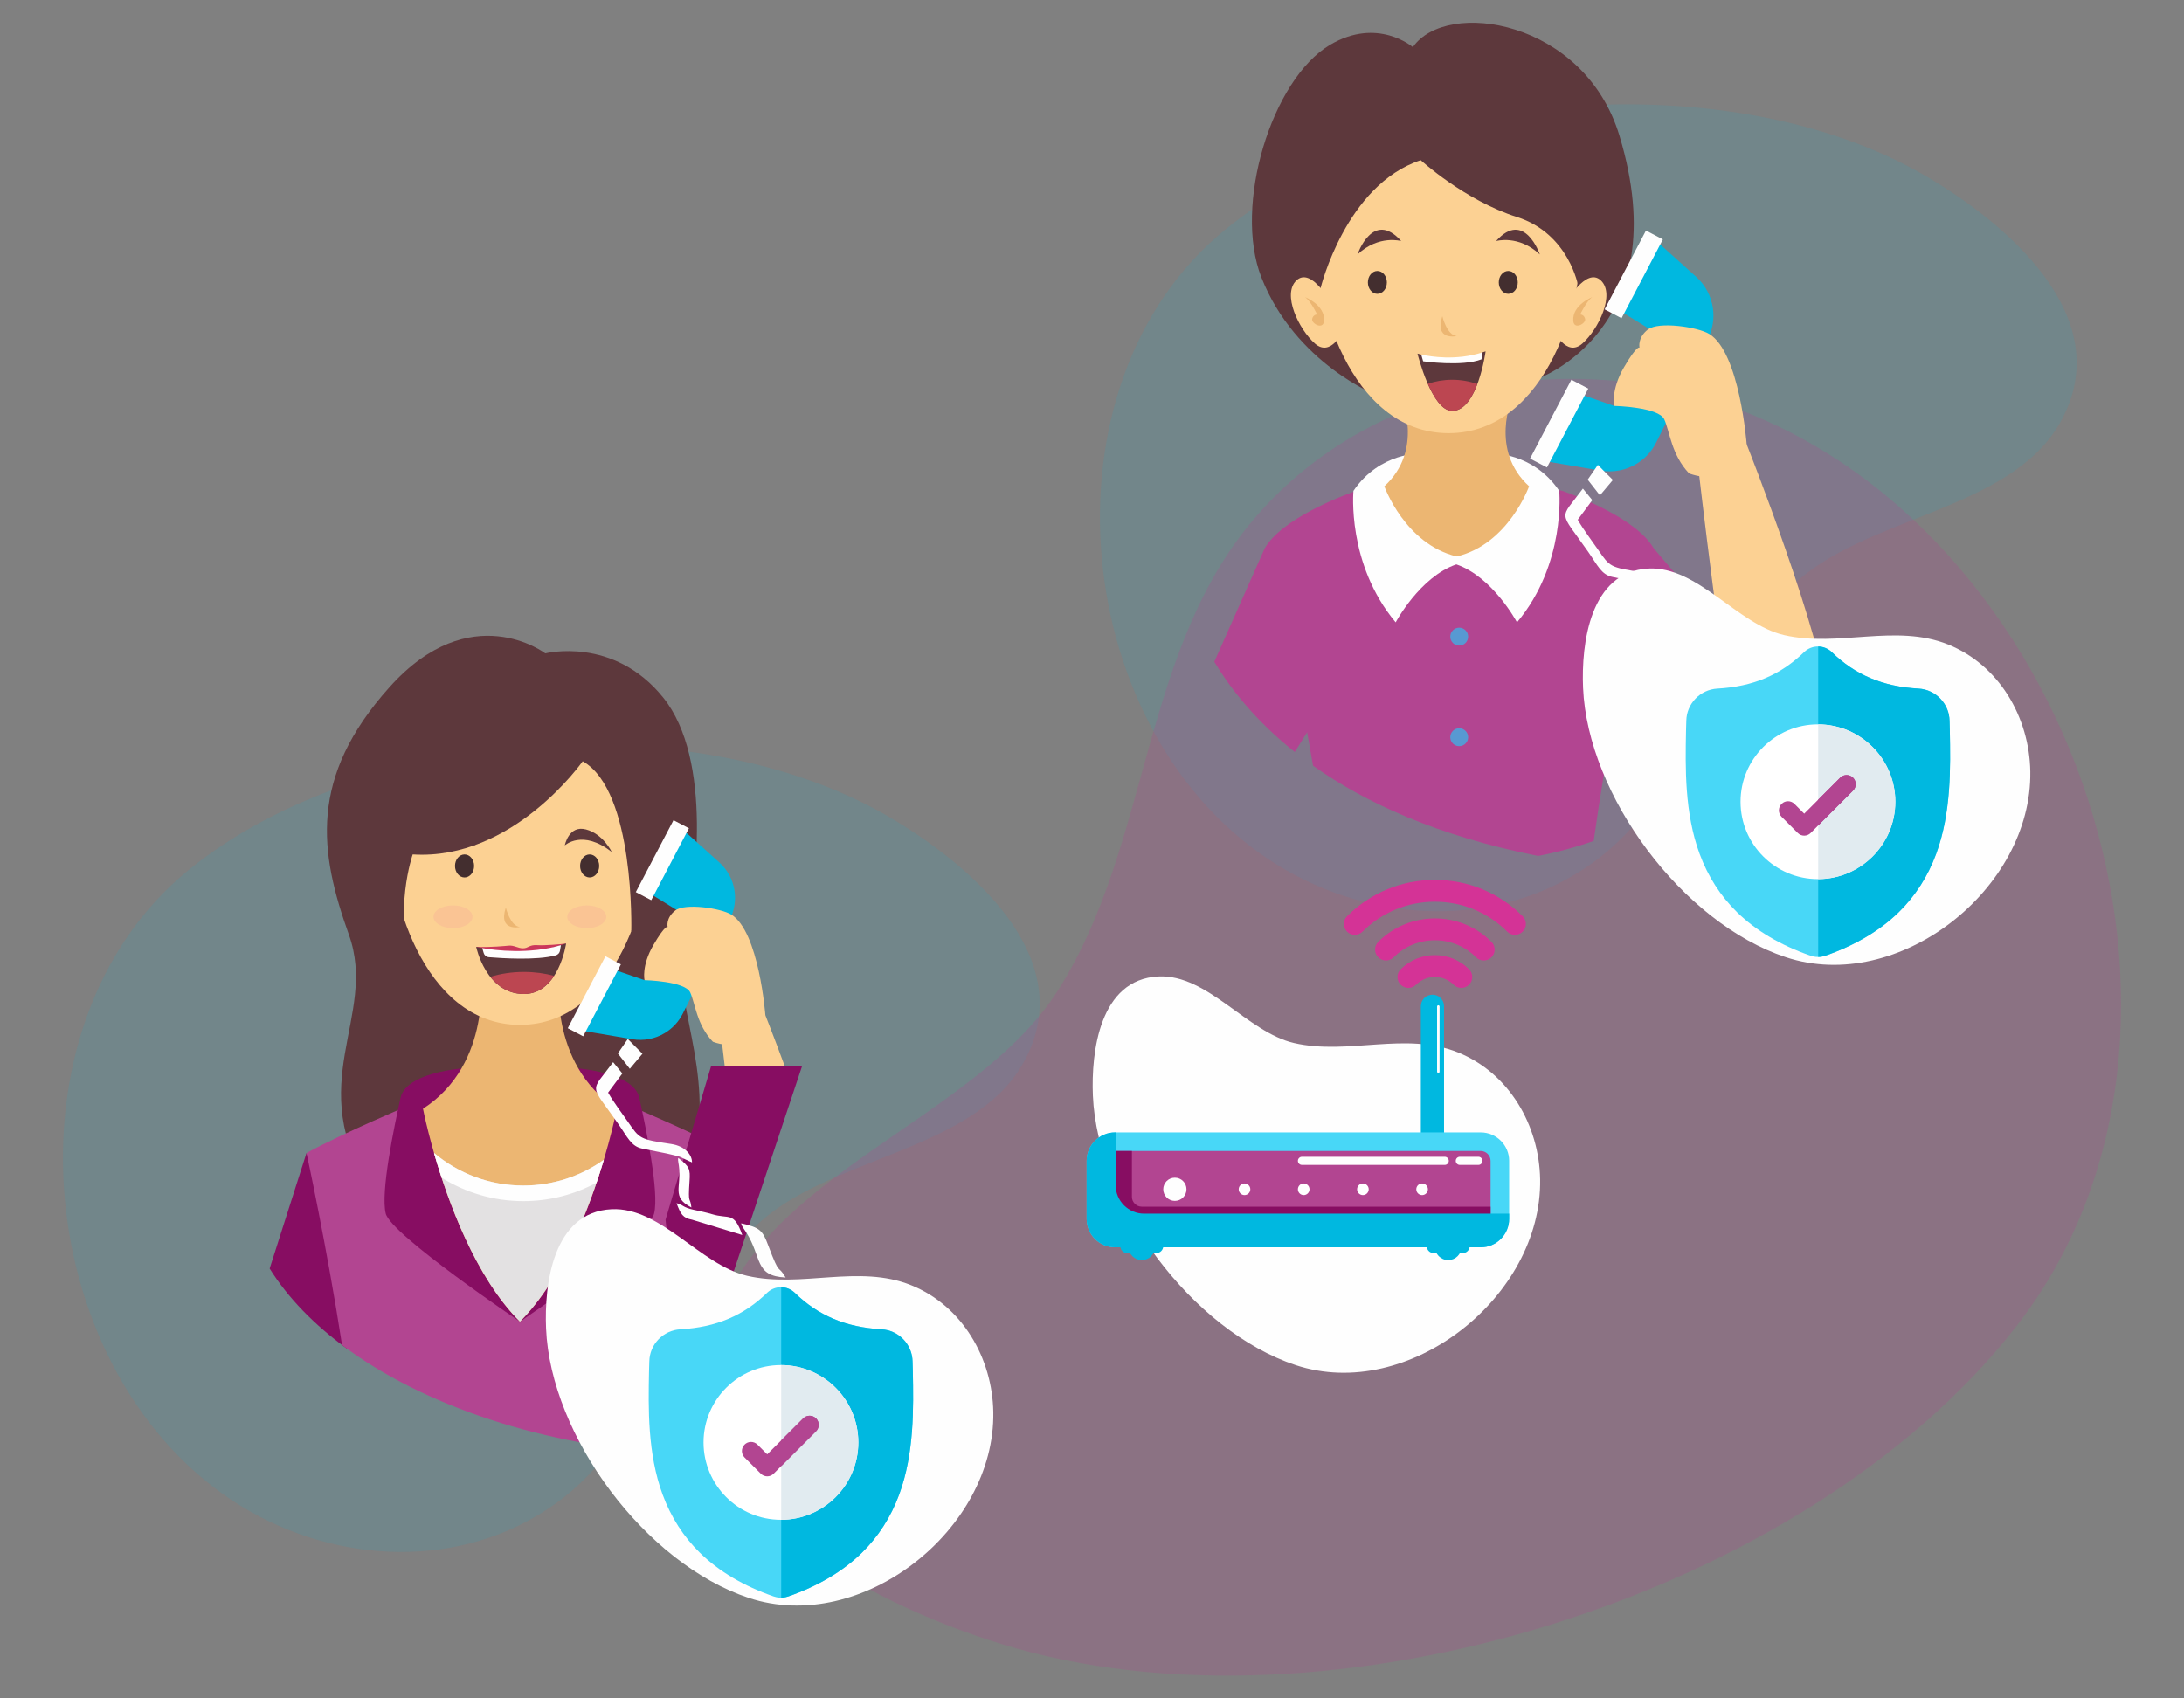 <?xml version="1.0" encoding="UTF-8"?>
<!DOCTYPE svg PUBLIC "-//W3C//DTD SVG 1.1//EN" "http://www.w3.org/Graphics/SVG/1.1/DTD/svg11.dtd">
<!-- Creator: CorelDRAW 2019 (64-Bit) -->
<svg xmlns="http://www.w3.org/2000/svg" xml:space="preserve" width="152.4mm" height="118.533mm" version="1.1" style="shape-rendering:geometricPrecision; text-rendering:geometricPrecision; image-rendering:optimizeQuality; fill-rule:evenodd; clip-rule:evenodd"
viewBox="0 0 15239.98 11853.32"
 xmlns:xlink="http://www.w3.org/1999/xlink">
 <rect x="0" y="0" width="15239.98" height="11853.32" fill="#808080" stroke="none"/>
 <defs>
  <style type="text/css">
   <![CDATA[
    .fil13 {fill:#FEFEFE}
    .fil8 {fill:#FEFEFE;fill-rule:nonzero}
    .fil22 {fill:#FEFEFE;fill-rule:nonzero}
    .fil5 {fill:#FCD193;fill-rule:nonzero}
    .fil11 {fill:#FAC494;fill-rule:nonzero}
    .fil4 {fill:#ECB672;fill-rule:nonzero}
    .fil7 {fill:#E3E1E2;fill-rule:nonzero}
    .fil6 {fill:#CB365B;fill-rule:nonzero}
    .fil10 {fill:#BC4651;fill-rule:nonzero}
    .fil1 {fill:#5D383C;fill-rule:nonzero}
    .fil9 {fill:#432E2F;fill-rule:nonzero}
    .fil24 {fill:#5799D2;fill-rule:nonzero}
    .fil17 {fill:#00B8E0;fill-rule:nonzero}
    .fil16 {fill:#48D7F7;fill-rule:nonzero}
    .fil2 {fill:#870D62;fill-rule:nonzero}
    .fil21 {fill:#870D62;fill-rule:nonzero}
    .fil3 {fill:#B24591;fill-rule:nonzero}
    .fil20 {fill:#B24591;fill-rule:nonzero}
    .fil23 {fill:#D43396;fill-rule:nonzero}
    .fil19 {fill:#E1EBF0;fill-rule:nonzero}
    .fil18 {fill:white;fill-rule:nonzero}
    .fil12 {fill:#00B8E0;fill-rule:nonzero}
    .fil0 {fill:#00B8E0;fill-opacity:0.11}
    .fil14 {fill:#B24591;fill-opacity:0.231}
    .fil15 {fill:#FEFEFE}
   ]]>
  </style>
 </defs>
 <g id="Layer_x0020_1">
  <g id="_2206467574272">
   <path id="Path_52869" class="fil0" d="M12503.17 4091.59c497.64,-489.03 1516.63,-519.61 1870.74,-1139.46 423.51,-741.35 -395.82,-1410.93 -949.11,-1731.09 -1352,-782.21 -3649.17,-617.53 -4873.76,380.34 -1337.04,1089.54 -1086.3,3545.79 367.16,4438.32 665.65,408.73 1540.46,450.29 2193.36,-16.32 666.64,-476.34 817.32,-1367.49 1391.61,-1931.79z" data-name="Path 52869"/>
   <path id="Path_52869_0" class="fil0" d="M5266.99 8563.06c497.63,-489.02 1516.63,-519.61 1870.73,-1139.46 423.51,-741.34 -395.81,-1410.93 -949.1,-1731.09 -1352,-782.21 -3649.18,-617.53 -4873.77,380.35 -1337.03,1089.53 -1086.3,3545.78 367.16,4438.31 665.66,408.73 1540.46,450.29 2193.36,-16.32 666.65,-476.33 817.32,-1367.49 1391.62,-1931.79z" data-name="Path 52869"/>
   <path class="fil1" d="M3805.3 4560.07c0,0 -520.43,-396.26 -1086.8,235.07 -566.38,631.36 -490.35,1152.14 -283.96,1728.15 206.4,576 -334.68,1037.56 162.6,1791.83 291.95,442.87 1597.29,320.33 1597.29,320.33l421.47 -370.9c0,0 134.4,172.97 223.28,-181.01 154.35,-614.85 -162.02,-1121.9 -70.08,-1503.9 91.91,-382 205.39,-1280.81 -141.28,-1711.19 -346.7,-430.42 -822.52,-308.38 -822.52,-308.38z"/>
   <path class="fil2" d="M2138.81 8046.8l-257.18 806.47c128.96,207.06 313.72,395.08 540.01,559.78l160.08 -404.59 -442.91 -961.66z"/>
   <path class="fil3" d="M4376.8 7709.56l-755.83 197.17 -755.76 -197.17c0,0 -475.69,200.55 -726.4,337.24 0,0 141.61,651.78 248.05,1340.58 571.4,430.09 1422.86,706.94 2311.38,757.01 21.4,-8.8 42.67,-17.88 63.78,-27.21 79.15,-864.66 341.06,-2070.38 341.06,-2070.38 -250.69,-136.69 -726.28,-337.24 -726.28,-337.24z"/>
   <path class="fil2" d="M3307.23 7449.84c0,0 -469.26,14.38 -512.62,212.64 -43.69,199.93 -140.87,659.71 -102.83,807.81 38.05,148.08 936.16,753.61 936.16,753.61l0 -1734.6 -320.71 -39.46z"/>
   <path class="fil2" d="M3948.68 7449.84c0,0 469.25,14.38 512.59,212.64 43.72,199.93 140.9,659.71 102.85,807.81 -38.07,148.08 -936.18,753.61 -936.18,753.61l0 -1734.6 320.74 -39.46z"/>
   <path class="fil4" d="M3902.72 6790.13l-274.78 -312.39 -274.76 312.39c0,0 86.05,632.44 -401.57,948 0,0 194.14,1003.59 676.33,1485.77 482.19,-482.18 676.35,-1485.77 676.35,-1485.77 -487.64,-315.56 -401.57,-948 -401.57,-948z"/>
   <path class="fil5" d="M4534.16 5794.69c-44.24,-700.21 -847.82,-733.22 -904.5,-734.7l0 -0.05 -1.72 0.03 -1.69 -0.03 0 0.05c-56.71,1.48 -860.27,34.49 -904.53,734.7 -26.09,412.99 221.95,1355.09 904.53,1358.29l0 0.13 1.69 -0.08 1.72 0.08 0 -0.13c682.58,-3.2 930.59,-945.3 904.5,-1358.29z"/>
   <path class="fil6" d="M3375.24 6651.11l-52.43 -42.63c94.94,4.86 215.46,-7.7 226.48,-8.68 38.18,-3.41 65.17,18.61 99.66,18.61 38.89,0 42.82,-25.62 98.69,-22.02 55.83,3.58 169.25,-6.52 202.59,-11.49l-130.63 147.32 -444.36 -81.11z"/>
   <path class="fil1" d="M4066.05 5312.89c0,0 -484.72,694.53 -1186.16,650.27 0,0 -139.1,396.52 0,819.96l-282.75 -860.6 184.92 -694.04 1059.12 -254.32 491.74 98.6 325.66 350.32 67.32 980.05 -320.85 95.73c0,0 26.56,-979.88 -339,-1185.97z"/>
   <path class="fil7" d="M3651.79 8274.27c-237.45,0 -454.82,-85.63 -623.25,-227.49 96.28,335.5 287.53,865.26 599.4,1177.12 297.46,-297.43 485.16,-793.07 585.45,-1129.36 -158.41,113.03 -352.15,179.73 -561.6,179.73z"/>
   <path class="fil8" d="M3028.54 8046.78c15.26,53.1 33.16,111.45 53.25,172.64 165.34,103.42 360.63,163.41 570,163.41 184.86,0 358.78,-46.64 510.76,-128.7 18.83,-55.83 35.92,-109.63 50.84,-159.59 -158.41,113.03 -352.15,179.73 -561.6,179.73 -237.45,0 -454.82,-85.63 -623.25,-227.49z"/>
   <path class="fil9" d="M3308.38 6043.52c0,44.38 -29.86,80.38 -66.7,80.38 -36.82,0 -66.68,-36 -66.68,-80.38 0,-44.37 29.86,-80.36 66.68,-80.36 36.84,0 66.7,35.99 66.7,80.36z"/>
   <path class="fil1" d="M2986.76 5946.48c0,0 58.92,-125.83 179.9,-157.76 120.94,-31.93 147.85,111.4 147.85,111.4 0,0 -123.76,-114.95 -327.75,46.36z"/>
   <path class="fil9" d="M4047.88 6043.52c0,44.38 29.86,80.38 66.67,80.38 36.84,0 66.7,-36 66.7,-80.38 0,-44.37 -29.86,-80.36 -66.7,-80.36 -36.81,0 -66.67,35.99 -66.67,80.36z"/>
   <path class="fil1" d="M4268.96 5946.48c0,0 -58.95,-125.83 -179.9,-157.76 -120.95,-31.93 -147.86,111.4 -147.86,111.4 0,0 123.73,-114.95 327.76,46.36z"/>
   <path class="fil4" d="M3529.61 6333.54c0,0 30.16,129.35 98.24,136.29 0,0 -153.66,34.65 -98.24,-136.29z"/>
   <path class="fil1" d="M3914.21 6596.39l-274.59 80.38 -274.62 -59.99c-26.85,-4.67 -42.19,-8.3 -42.19,-8.3 0,0 68.39,328.88 333.24,328.88 244.17,0 294.18,-352.46 294.18,-352.46 -11.95,4.16 -23.95,7.92 -36.02,11.49z"/>
   <path class="fil10" d="M3656.05 6783.12c-84.63,0 -164.29,12.54 -234.42,34.41 51.35,64.87 126.32,119.83 234.42,119.83 98.9,0 165.93,-57.83 210.71,-126.63 -64.25,-17.55 -135.45,-27.61 -210.71,-27.61z"/>
   <path class="fil11" d="M3161.09 6477.74c-75.19,0 -136.15,-35.56 -136.15,-79.39 0,-43.86 60.96,-79.36 136.15,-79.36 75.21,0 136.18,35.5 136.18,79.36 0,43.83 -60.97,79.39 -136.18,79.39z"/>
   <path class="fil11" d="M4094.6 6477.74c-75.18,0 -136.15,-35.56 -136.15,-79.39 0,-43.86 60.97,-79.36 136.15,-79.36 75.21,0 136.18,35.5 136.18,79.36 0,43.83 -60.97,79.39 -136.18,79.39z"/>
   <path class="fil8" d="M3365 6616.78l10.24 34.33c3.54,11.85 12.11,21.26 23.06,26.03 4.03,1.75 8.4,2.87 12.95,3.28 83.51,7.01 333.22,23.8 466.59,-12.74 7.17,-1.97 13.5,-5.79 18.47,-10.9 5.7,-5.86 9.66,-13.45 11.16,-21.85l6.77 -38.54c-221.24,65.58 -455.69,36.63 -549.24,20.39z"/>
   <path class="fil12" d="M4764.63 7073.83l329.51 -659.85c31.4,-62.79 41.22,-131.78 31.33,-197.65 -11.18,-74.26 -47.42,-144.54 -106.24,-197.45l-279.53 -251.63 -233.11 451.12 257.47 158.63 -266.48 463.71 -261.03 -90.03 -212.35 436.21 387.74 65.92c80.31,13.66 160.34,-2.85 226.75,-42.77 52.81,-31.75 97,-78.29 125.94,-136.21z"/>
   <path class="fil5" d="M5340.76 7085.55c0,0 -43.97,-584.88 -238.42,-702.96 -73.03,-44.36 -322.36,-81.4 -390.58,-28.1 -68.19,53.26 -52.94,115.31 -52.94,115.31 0,0 -14.51,-20.29 -99.46,125.65 -84.91,145.93 -61.78,245.26 -61.78,245.26 0,0 283.4,6.43 318.87,86.08 35.5,79.65 45.44,225.49 157.72,343.62 0,0 295.98,121.2 366.59,-184.86z"/>
   <path class="fil5" d="M5162.09 6919.77l178.7 165.78c0,0 57.21,144.17 133.84,352l-417.92 0c-17.37,-145.05 -28.08,-238.37 -28.08,-238.37l133.46 -279.41z"/>
   <polygon class="fil8" points="4807.3,5780.6 4544.25,6282.52 4436.59,6226.09 4699.64,5724.17 "/>
   <polygon class="fil8" points="4332.52,6730.57 4069.45,7232.49 3961.79,7176.09 4224.86,6674.14 "/>
   <polygon class="fil2" points="4788.35,9869.81 5597.85,7437.56 4962.8,7437.56 4644.15,8512.82 "/>
   <path class="fil13" d="M4828.59 8113.58c-3.6,-1.4 -6.07,-6.44 -10.56,-5.37l-75.21 -35.07c-27.07,-8.59 -62.35,-15.91 -89.98,-22.52l-171.45 -34.39c-77.36,-15.35 -102.55,-79.84 -167.75,-173.17 -201.76,-288.82 -197.26,-210.94 -35.21,-429.98l64.24 78.71 -99.38 133.91c40.72,70.44 91.94,136.65 138.7,204.24 81.78,118.21 79.88,120.97 302.25,154.3 97.84,14.68 146.59,78.52 144.35,129.34z"/>
   <path id="Path_52869_1" class="fil14" d="M7379.37 6916.72c-569.69,892.37 -2066.23,1284 -2379.19,2321.03 -374.31,1240.31 1064.97,1952.02 1992.04,2237.39 2265.31,697.19 5606.52,-327.24 7078.31,-2219.23 1606.9,-2065.78 401.13,-5612.98 -2051.73,-6438.81 -1123.35,-378.18 -2431.19,-142.26 -3238.11,769.72 -823.95,931.06 -743.85,2300.16 -1401.32,3329.9z" data-name="Path 52869"/>
   <polygon class="fil13" points="4394.73,7459.26 4311.26,7352.12 4380.68,7251.28 4483.02,7354.18 "/>
   <path id="Path_52869_2" class="fil15" d="M5213.79 8904.07c-327.13,-75.53 -602.99,-481.19 -946.11,-464.65 -410.37,19.78 -470.3,525.42 -457.19,832.75 32.08,750.95 692.82,1640.69 1414.42,1879.72 787.86,260.95 1719.92,-475.84 1706.38,-1296.49 -6.21,-375.83 -215.51,-741.62 -573.68,-885.97 -365.68,-147.41 -766.32,21.83 -1143.82,-65.36z" data-name="Path 52869"/>
   <path class="fil13" d="M5179.62 8619.26l-350.31 -106.69c-65.25,-12.09 -79.25,-38.85 -108.65,-115.33 52.89,12.06 36.74,28.5 121.43,46.58 39.1,8.35 91.81,19.59 126.17,30.12 121.89,37.34 151.11,-22.21 211.36,145.32z"/>
   <path class="fil13" d="M4824.52 8427.4c-143.22,-73.77 -66.43,-141.16 -87.6,-293.45l-3.43 -20.82c-2.55,-23.71 -2.89,-11.59 -1.2,-31.87 79.92,59.47 84.81,80.31 79.29,160.43 -12.19,176.34 4.18,102.11 12.94,185.71z"/>
   <path class="fil13" d="M5482.17 8915.92c-219.86,-10.52 -162.61,-137.83 -275.25,-315.14l-16.07 -23.95c-16.61,-28.03 -10.16,-12.76 -19.55,-38.94 133.06,28.64 150.96,51.77 189.5,154.5 84.82,226.13 63.09,124.57 121.37,223.53z"/>
   <path class="fil16" d="M6274.42 10430.52c-58.24,157.84 -146.32,295.08 -261.82,407.88 -131.48,128.38 -303.64,230.4 -511.7,303.17 -6.83,2.38 -13.95,4.33 -21.11,5.77 -9.46,1.87 -19.08,2.87 -28.62,3.01l-1.87 0c-10.16,0 -20.38,-1.03 -30.51,-3.01 -7.16,-1.44 -14.19,-3.39 -20.98,-5.72 -208.31,-72.66 -380.69,-174.62 -512.29,-303.01 -115.56,-112.79 -203.62,-249.95 -261.78,-407.8 -105.75,-286.98 -99.73,-603.13 -94.89,-857.18l0.08 -3.9c0.98,-20.98 1.61,-43.02 1.95,-67.35 1.77,-119.48 96.76,-218.32 216.25,-224.98 249.13,-13.9 441.85,-95.15 606.52,-255.66l1.44 -1.32c27.35,-25.08 61.8,-37.38 96.08,-36.86 33.06,0.43 66,12.71 92.36,36.86l1.41 1.32c164.7,160.51 357.42,241.76 606.55,255.66 119.49,6.66 214.48,105.5 216.25,224.98 0.35,24.5 0.98,46.5 1.95,67.35l0.05 1.65c4.83,254.53 10.81,571.31 -95.32,859.14zm0 0z"/>
   <path class="fil17" d="M6274.42 10430.52c-58.24,157.84 -146.32,295.08 -261.82,407.88 -131.48,128.38 -303.64,230.4 -511.7,303.17 -6.83,2.38 -13.95,4.33 -21.11,5.77 -9.46,1.87 -19.08,2.87 -28.62,3.01l0 -2166.79c33.06,0.43 66,12.71 92.36,36.86l1.41 1.32c164.7,160.51 357.42,241.76 606.55,255.66 119.49,6.66 214.48,105.5 216.25,224.98 0.35,24.5 0.98,46.5 1.95,67.35l0.05 1.65c4.83,254.53 10.81,571.31 -95.32,859.14zm0 0z"/>
   <path id="Path_52869_3" class="fil15" d="M9029.6 7279.43c-327.13,-75.53 -602.99,-481.19 -946.11,-464.65 -410.37,19.78 -470.3,525.42 -457.19,832.75 32.08,750.95 692.82,1640.69 1414.42,1879.72 787.86,260.95 1719.92,-475.84 1706.38,-1296.49 -6.21,-375.83 -215.51,-741.62 -573.68,-885.97 -365.68,-147.41 -766.32,21.83 -1143.82,-65.36z" data-name="Path 52869"/>
   <path class="fil18" d="M5989.29 10066.94c0,297.12 -241.25,538.98 -538.12,540.03l-1.9 0c-297.75,0 -540.03,-242.26 -540.03,-540.03 0,-297.74 242.28,-540.01 540.03,-540.01l1.9 0c296.87,1.06 538.12,242.91 538.12,540.01zm0 0z"/>
   <path class="fil19" d="M5989.29 10066.94c0,297.12 -241.25,538.98 -538.12,540.03l0 -1080.04c296.87,1.06 538.12,242.91 538.12,540.01zm0 0z"/>
   <path class="fil20" d="M5694.38 9989.18l-243.21 243.24 -52.55 52.55c-12.42,12.42 -28.7,18.62 -44.97,18.62 -16.28,0 -32.55,-6.2 -44.98,-18.62l-112.99 -113.04c-24.83,-24.83 -24.83,-65.05 0,-89.89 24.8,-24.83 65.07,-24.83 89.9,0l68.07 68.07 250.83 -250.83c24.83,-24.85 65.1,-24.85 89.9,0 24.83,24.83 24.83,65.1 0,89.9zm0 0z"/>
   <path class="fil20" d="M5694.38 9989.18l-243.21 243.24 0 -179.84 153.31 -153.3c24.83,-24.85 65.1,-24.85 89.9,0 24.83,24.83 24.83,65.1 0,89.9zm0 0z"/>
   <g>
    <path class="fil12" d="M7967.41 8794.28c-51.23,0 -93.14,-41.92 -93.14,-93.15 0,-51.23 41.91,-93.14 93.14,-93.14 51.23,0 93.14,41.91 93.14,93.14 0,51.23 -41.91,93.15 -93.14,93.15z"/>
   </g>
   <g>
    <path class="fil12" d="M8068.65 8745.68l-202.48 0c-26.73,0 -48.6,-21.87 -48.6,-48.6 0,-26.73 21.87,-48.59 48.6,-48.59l202.48 0c26.73,0 48.6,21.86 48.6,48.59 0,26.73 -21.87,48.6 -48.6,48.6z"/>
   </g>
   <g>
    <path class="fil12" d="M10105.66 8794.28c-51.23,0 -93.15,-41.92 -93.15,-93.15 0,-51.23 41.92,-93.14 93.15,-93.14 51.22,0 93.14,41.91 93.14,93.14 0,51.23 -41.92,93.15 -93.14,93.15z"/>
   </g>
   <g>
    <path class="fil12" d="M10206.9 8745.68l-202.49 0c-26.73,0 -48.59,-21.87 -48.59,-48.6 0,-26.73 21.86,-48.59 48.59,-48.59l202.49 0c26.73,0 48.59,21.86 48.59,48.59 0,26.73 -21.86,48.6 -48.59,48.6z"/>
   </g>
   <path class="fil12" d="M9996.31 8365.01c-44.14,0 -80.26,-36.12 -80.26,-80.27l0 -1262.37c0,-44.14 36.12,-80.26 80.26,-80.26 44.15,0 80.27,36.12 80.27,80.26l0 1262.37c0,44.15 -36.12,80.27 -80.27,80.27z"/>
   <path class="fil17" d="M10047.39 7890.71c-44.15,0 -80.27,-36.12 -80.27,-80.27l0 -862.73c-29.81,11.75 -51.07,40.81 -51.07,74.66l0 1262.37c0,44.15 36.12,80.27 80.26,80.27 44.15,0 80.27,-36.12 80.27,-80.27l0 -399.64c-9.07,3.57 -18.89,5.61 -29.19,5.61z"/>
   <path class="fil16" d="M10332.78 8705.18l-2552 0c-108.95,0 -198.09,-89.14 -198.09,-198.09l0 -405.66c0,-108.95 89.14,-198.09 198.09,-198.09l2552 0c108.95,0 198.1,89.14 198.1,198.09l0 405.66c0,108.95 -89.15,198.09 -198.1,198.09z"/>
   <path class="fil20" d="M7780.78 8575.59c-37.13,0 -68.5,-31.37 -68.5,-68.5l0 -405.66c0,-37.13 31.37,-68.5 68.5,-68.5l2552.01 0c37.12,0 68.5,31.37 68.5,68.5l0 405.66c0,37.13 -31.38,68.5 -68.5,68.5l-2552.01 0z"/>
   <path class="fil21" d="M7967.06 8421.7c-37.13,0 -68.49,-31.37 -68.49,-68.49l0 -320.28 -117.79 0c-37.13,0 -68.5,31.37 -68.5,68.5l0 405.66c0,37.13 31.37,68.5 68.5,68.5l2552.01 0c37.12,0 68.5,-31.37 68.5,-68.5l0 -85.39 -2434.23 0z"/>
   <path class="fil22" d="M8279.24 8300.21c0,44.73 -36.27,81 -81,81 -44.73,0 -80.99,-36.27 -80.99,-81 0,-44.73 36.26,-80.99 80.99,-80.99 44.73,0 81,36.26 81,80.99z"/>
   <path class="fil18" d="M8724.71 8300.21c0,22.37 -18.13,40.5 -40.5,40.5 -22.37,0 -40.5,-18.13 -40.5,-40.5 0,-22.36 18.13,-40.5 40.5,-40.5 22.37,0 40.5,18.14 40.5,40.5z"/>
   <path class="fil18" d="M9137.77 8300.21c0,22.37 -18.13,40.5 -40.49,40.5 -22.37,0 -40.5,-18.13 -40.5,-40.5 0,-22.36 18.13,-40.5 40.5,-40.5 22.36,0 40.49,18.14 40.49,40.5z"/>
   <path class="fil18" d="M9550.84 8300.21c0,22.37 -18.13,40.5 -40.49,40.5 -22.37,0 -40.5,-18.13 -40.5,-40.5 0,-22.36 18.13,-40.5 40.5,-40.5 22.36,0 40.49,18.14 40.49,40.5z"/>
   <path class="fil18" d="M9963.92 8300.21c0,22.37 -18.14,40.5 -40.5,40.5 -22.37,0 -40.5,-18.13 -40.5,-40.5 0,-22.36 18.13,-40.5 40.5,-40.5 22.36,0 40.5,18.14 40.5,40.5z"/>
   <path class="fil22" d="M10081.36 8130.12l-996.23 0c-15.59,0 -28.35,-12.75 -28.35,-28.34 0,-15.6 12.76,-28.35 28.35,-28.35l996.23 0c15.59,0 28.34,12.75 28.34,28.35 0,15.59 -12.75,28.34 -28.34,28.34z"/>
   <path class="fil22" d="M10316.24 8130.12l-129.59 0c-15.59,0 -28.35,-12.75 -28.35,-28.34 0,-15.6 12.76,-28.35 28.35,-28.35l129.59 0c15.59,0 28.35,12.75 28.35,28.35 0,15.59 -12.76,28.34 -28.35,28.34z"/>
   <path class="fil17" d="M7983.26 8470.3c-108.95,0 -198.09,-89.14 -198.09,-198.09l0 -368.87 -4.39 0c-108.95,0 -198.09,89.14 -198.09,198.09l0 405.66c0,108.95 89.14,198.09 198.09,198.09l2552 0c108.95,0 198.1,-89.14 198.1,-198.09l0 -36.79 -2547.62 0z"/>
   <path class="fil22" d="M10036.68 7487.98c-4.78,0 -8.7,-3.91 -8.7,-8.69l0 -454.59c0,-4.78 3.92,-8.69 8.7,-8.69 4.78,0 8.69,3.91 8.69,8.69l0 454.59c0,4.78 -3.91,8.69 -8.69,8.69z"/>
   <g>
    <g>
     <path class="fil23" d="M10197.27 6894.79c-19.5,0 -39,-7.44 -53.89,-22.32 -72.16,-72.16 -189.57,-72.16 -261.74,0 -29.76,29.76 -78.02,29.76 -107.78,0 -29.76,-29.77 -29.76,-78.02 0,-107.78 131.6,-131.58 345.7,-131.58 477.3,0 29.76,29.76 29.76,78.01 0,107.78 -14.88,14.87 -34.38,22.32 -53.89,22.32z"/>
    </g>
    <g>
     <path class="fil23" d="M10353.64 6703.35c-19.51,0 -39.01,-7.44 -53.89,-22.32 -158.38,-158.38 -416.09,-158.38 -574.48,0 -29.75,29.77 -78,29.76 -107.77,0 -29.76,-29.76 -29.76,-78.01 0,-107.77 217.81,-217.81 572.21,-217.81 790.02,0 29.77,29.76 29.77,78.01 0,107.77 -14.87,14.88 -34.38,22.32 -53.88,22.32z"/>
    </g>
    <g>
     <path class="fil23" d="M10571.37 6524.63c-19.5,0 -39,-7.43 -53.89,-22.32 -134.88,-134.88 -314.21,-209.17 -504.97,-209.17 -190.76,0 -370.09,74.29 -504.97,209.17 -29.76,29.76 -78.02,29.77 -107.78,0 -29.76,-29.76 -29.76,-78.01 0,-107.77 163.68,-163.67 381.29,-253.82 612.75,-253.82 231.47,0 449.08,90.15 612.75,253.82 29.76,29.76 29.76,78.01 0,107.77 -14.88,14.88 -34.38,22.32 -53.89,22.32z"/>
    </g>
   </g>
   <g>
    <path class="fil3" d="M11231.46 4740.06c0,0 845.55,950.92 1293.5,759.4 447.95,-191.56 159.73,-759.4 159.73,-759.4l-455.42 -103.9 -689.65 -809.04 -321.37 170.74 13.21 742.2z"/>
    <path class="fil3" d="M10915.2 3430.36c-8.82,-3.15 -13.68,-4.77 -13.68,-4.77l-717.89 -163.87 0 -0.6 -1.32 0.28 -1.3 -0.28 0 0.6 -717.89 163.87c0,0 -4.79,1.62 -13.63,4.77 -81.58,29.22 -505.84,189.07 -624.48,396.76 0,0 176.36,570.21 337.43,1516.94 360.74,255.59 865.49,490.52 1570.82,629.68 132.83,-25.75 262.27,-61.04 387.63,-105.01 176.05,-1256.98 418.73,-2041.61 418.73,-2041.61 -118.59,-207.69 -542.89,-367.54 -624.42,-396.76z"/>
    <path class="fil22" d="M10880.24 3425.59c-183.44,-271.02 -472.73,-261.07 -472.73,-261.07l-245.13 1.17 -245.17 -1.17c0,0 -289.29,-9.95 -472.77,261.07 0,0 -48.41,508.63 294.62,917.96 0,0 168.12,-317.02 423.32,-404.65 255.15,87.63 423.27,404.65 423.27,404.65 343,-409.33 294.59,-917.96 294.59,-917.96z"/>
    <path class="fil4" d="M10552.29 2777.15l-387.33 -126.09 -387.26 126.09c0,0 161.11,361.77 -117.7,616.64 0,0 143.65,403.9 504.96,489.84 361.34,-85.94 505,-489.84 505,-489.84 -278.81,-254.87 -117.67,-616.64 -117.67,-616.64z"/>
    <path class="fil1" d="M9858.96 328.94c0,0 -245.66,-213.05 -578.15,-15.9 -409.01,242.55 -675.49,1123.2 -478.89,1622.81 236.87,602.04 811.38,825.97 811.38,825.97l1113.66 -117.24c0,0 983.44,-344.7 573.33,-1698.36 -244.77,-807.84 -1207,-956.31 -1441.33,-617.28z"/>
    <path class="fil5" d="M11032.33 1638.77c-45.12,-713.69 -864.15,-747.36 -921.97,-748.85l0 -0.11 -1.73 0.04 -1.74 -0.04 0 0.11c-57.75,1.49 -876.81,35.16 -921.93,748.85 -26.59,420.94 226.19,1381.21 921.93,1384.43l0 0.14 1.74 -0.07 1.73 0.07 0 -0.14c695.77,-3.22 948.55,-963.49 921.97,-1384.43z"/>
    <path class="fil9" d="M9545.07 1970.97c0,44.12 29.67,79.88 66.24,79.88 36.65,0 66.29,-35.76 66.29,-79.88 0,-44.11 -29.64,-79.88 -66.29,-79.88 -36.57,0 -66.24,35.77 -66.24,79.88z"/>
    <path class="fil5" d="M9292 2117.32c0,0 -141.85,-256.54 -244.81,-160.72 -102.97,95.81 15.51,341.51 128.31,441 112.78,99.5 198.12,-91.85 198.12,-91.85l-81.62 -188.43z"/>
    <path class="fil4" d="M9106.74 2073.66c0,0 140.36,54.31 132.4,165.46 -4.82,66.63 -90.19,18.45 -82.93,-13.24 7.26,-31.7 34.49,-31.09 34.49,-31.09 0,0 -41.39,-90.4 -83.96,-121.13z"/>
    <path class="fil5" d="M10925.28 2117.32c0,0 141.85,-256.54 244.85,-160.72 102.97,95.81 -15.57,341.51 -128.35,441 -112.78,99.5 -198.11,-91.85 -198.11,-91.85l81.61 -188.43z"/>
    <path class="fil4" d="M11110.54 2073.66c0,0 -140.39,54.31 -132.35,165.46 4.81,66.63 90.18,18.45 82.88,-13.24 -7.26,-31.7 -34.45,-31.09 -34.45,-31.09 0,0 41.36,-90.4 83.92,-121.13z"/>
    <path class="fil12" d="M11556.72 3088.42l361.2 -723.32c34.42,-68.83 45.19,-144.46 34.35,-216.67 -12.26,-81.4 -51.98,-158.44 -116.46,-216.44l-306.42 -275.83 -255.54 494.51 282.24 173.89 -292.12 508.32 -286.14 -98.68 -232.77 478.16 425.03 72.27c88.04,14.97 175.77,-3.13 248.57,-46.89 57.89,-34.81 106.33,-85.82 138.06,-149.32z"/>
    <path class="fil1" d="M9215.48 2009.32c0,0 175.06,-719.36 698.51,-891.41 0,0 306.6,280.83 670.84,396.43 364.25,115.61 427.98,482.63 428.02,482.73l169.18 -526.78 -336.41 -634.44 -1023.13 -262.98 -860.99 611.15 0 552.94 253.98 272.36z"/>
    <path class="fil1" d="M9472.27 1775.98c0,0 107.64,-315.7 305.43,-93.66 0,0 -156.29,-45.81 -305.43,93.66z"/>
    <path class="fil9" d="M10591.07 1970.97c0,44.12 -29.68,79.88 -66.29,79.88 -36.57,0 -66.25,-35.76 -66.25,-79.88 0,-44.11 29.68,-79.88 66.25,-79.88 36.61,0 66.29,35.77 66.29,79.88z"/>
    <path class="fil1" d="M10745.06 1775.98c0,0 -107.68,-315.7 -305.44,-93.66 0,0 156.3,-45.81 305.44,93.66z"/>
    <path class="fil4" d="M10064.62 2206.51c0,0 30.8,132.15 100.34,139.22 0,0 -156.96,35.41 -100.34,-139.22z"/>
    <path class="fil1" d="M10341.93 2460.13l-56.19 45.05 -247.47 8.49 -121.06 -39.08c-16.54,-3.73 -25.95,-6.49 -25.95,-6.49 0,0 98.57,399.7 242.12,399.7 177.53,0 233.2,-415.67 233.2,-415.67 -8.22,3.02 -16.43,5.38 -24.65,8z"/>
    <path class="fil10" d="M10133.38 2650.46c-60.34,0 -117.78,10.09 -170.25,28.11 42.28,96.25 100.98,189.23 170.25,189.23 82.92,0 139.25,-90.72 175.77,-187.38 -53.97,-19.23 -113.38,-29.96 -175.77,-29.96z"/>
    <path class="fil8" d="M9917.21 2474.59l13.38 46.91c0,0 271.9,39.17 407.51,-13.77l3.83 -47.6c-182.57,58.4 -360,29.01 -424.72,14.46z"/>
    <path class="fil5" d="M12188.27 3101.28c0,0 -48.2,-641.15 -261.35,-770.59 -80.06,-48.62 -353.38,-89.23 -428.16,-30.81 -74.75,58.39 -58.04,126.41 -58.04,126.41 0,0 -15.9,-22.24 -109.02,137.74 -93.08,159.97 -67.73,268.85 -67.73,268.85 0,0 310.67,7.05 349.55,94.37 38.91,87.31 49.81,247.18 172.9,376.67 0,0 324.44,132.86 401.85,-202.64z"/>
    <path class="fil5" d="M11992.46 2919.53l195.81 181.75c0,0 534.98,1347.92 573.83,1846.86 38.8,498.98 -526.1,628.19 -625.99,285.4 -99.85,-342.76 -289.96,-2007.73 -289.96,-2007.73l146.31 -306.28z"/>
    <path class="fil24" d="M10244.74 4443.19c0,34.45 -27.94,62.39 -62.43,62.39 -34.42,0 -62.35,-27.94 -62.35,-62.39 0,-34.49 27.93,-62.43 62.35,-62.43 34.49,0 62.43,27.94 62.43,62.43z"/>
    <path class="fil24" d="M10244.74 5145.02c0,34.49 -27.94,62.42 -62.43,62.42 -34.42,0 -62.35,-27.93 -62.35,-62.42 0,-34.42 27.93,-62.36 62.35,-62.36 34.49,0 62.43,27.94 62.43,62.36z"/>
    <polygon class="fil8" points="11603.49,1670.78 11315.13,2220.99 11197.11,2159.13 11485.48,1608.92 "/>
    <polygon class="fil8" points="11083.03,2712.14 10794.66,3262.35 10676.64,3200.53 10965.02,2650.29 "/>
    <path class="fil3" d="M9034.93 5248.41l314.21 -501.23 -524.13 -920.06 -351.5 791.54c113.34,188.89 289.63,413.28 561.42,629.75z"/>
    <path class="fil13" d="M11608.09 4126.55c-3.68,-1.44 -6.2,-6.59 -10.79,-5.5l-76.94 -35.87c-27.69,-8.79 -63.78,-16.28 -92.04,-23.04l-175.38 -35.18c-79.13,-15.7 -104.89,-81.66 -171.59,-177.13 -206.38,-295.44 -201.78,-215.78 -36.01,-439.83l65.71 80.51 -101.66 136.98c41.65,72.05 94.04,139.77 141.87,208.91 83.66,120.92 81.72,123.74 309.18,157.85 100.08,15.01 149.95,80.31 147.65,132.3z"/>
    <polygon class="fil13" points="11164.29,3457.24 11078.91,3347.64 11149.92,3244.49 11254.61,3349.75 "/>
    <path class="fil13" d="M11967.17 4643.81l-358.34 -109.14c-66.74,-12.36 -81.06,-39.74 -111.14,-117.97 54.11,12.34 37.59,29.15 124.21,47.65 40,8.54 93.92,20.04 129.06,30.81 124.69,38.2 154.58,-22.72 216.21,148.65z"/>
    <path class="fil13" d="M11603.93 4447.55c-146.49,-75.45 -67.95,-144.4 -89.61,-300.17l-3.5 -21.3c-2.61,-24.25 -2.96,-11.85 -1.23,-32.6 81.75,60.84 86.75,82.16 81.1,164.11 -12.46,180.38 4.28,104.45 13.24,189.96z"/>
    <path class="fil13" d="M12276.65 4947.27c-224.9,-10.76 -166.34,-140.99 -281.56,-322.37l-16.44 -24.49c-16.99,-28.67 -10.38,-13.06 -20,-39.83 136.12,29.29 154.42,52.95 193.85,158.03 86.76,231.31 64.54,127.43 124.15,228.66z"/>
   </g>
   <path id="Path_52869_4" class="fil15" d="M12449.98 4432.6c-327.13,-75.53 -602.99,-481.19 -946.11,-464.65 -410.37,19.78 -470.3,525.42 -457.19,832.75 32.07,750.95 692.82,1640.69 1414.41,1879.71 787.87,260.96 1719.93,-475.84 1706.39,-1296.48 -6.21,-375.83 -215.51,-741.63 -573.68,-885.97 -365.68,-147.41 -766.32,21.83 -1143.82,-65.36z" data-name="Path 52869"/>
   <path class="fil16" d="M13510.61 5959.05c-58.24,157.84 -146.32,295.08 -261.83,407.87 -131.47,128.39 -303.63,230.4 -511.69,303.17 -6.83,2.38 -13.96,4.34 -21.11,5.77 -9.46,1.87 -19.08,2.88 -28.62,3.01l-1.87 0c-10.16,0 -20.38,-1.02 -30.52,-3.01 -7.15,-1.43 -14.18,-3.39 -20.97,-5.72 -208.32,-72.65 -380.69,-174.62 -512.3,-303 -115.55,-112.79 -203.61,-249.96 -261.77,-407.8 -105.75,-286.98 -99.73,-603.13 -94.89,-857.18l0.08 -3.91c0.98,-20.97 1.61,-43.01 1.95,-67.34 1.77,-119.48 96.76,-218.32 216.25,-224.98 249.13,-13.9 441.85,-95.16 606.52,-255.66l1.44 -1.32c27.34,-25.08 61.79,-37.38 96.08,-36.87 33.06,0.43 65.99,12.72 92.36,36.87l1.41 1.32c164.7,160.5 357.42,241.76 606.55,255.66 119.49,6.66 214.48,105.5 216.25,224.98 0.34,24.49 0.97,46.5 1.95,67.34l0.05 1.66c4.82,254.53 10.81,571.31 -95.32,859.14zm0 0z"/>
   <path class="fil17" d="M13510.61 5959.05c-58.24,157.84 -146.32,295.08 -261.83,407.87 -131.47,128.39 -303.63,230.4 -511.69,303.17 -6.83,2.38 -13.96,4.34 -21.11,5.77 -9.46,1.87 -19.08,2.88 -28.62,3.01l0 -2166.79c33.06,0.43 65.99,12.72 92.36,36.87l1.41 1.32c164.7,160.5 357.42,241.76 606.55,255.66 119.49,6.66 214.48,105.5 216.25,224.98 0.34,24.49 0.97,46.5 1.95,67.34l0.05 1.66c4.82,254.53 10.81,571.31 -95.32,859.14zm0 0z"/>
   <path class="fil18" d="M13225.47 5595.47c0,297.12 -241.24,538.97 -538.11,540.03l-1.9 0c-297.75,0 -540.03,-242.27 -540.03,-540.03 0,-297.75 242.28,-540.02 540.03,-540.02l1.9 0c296.87,1.06 538.11,242.92 538.11,540.02zm0 0z"/>
   <path class="fil19" d="M13225.47 5595.47c0,297.12 -241.24,538.97 -538.11,540.03l0 -1080.05c296.87,1.06 538.11,242.92 538.11,540.02zm0 0z"/>
   <path class="fil20" d="M12930.57 5517.71l-243.21 243.24 -52.55 52.55c-12.42,12.42 -28.7,18.62 -44.97,18.62 -16.28,0 -32.55,-6.2 -44.98,-18.62l-112.99 -113.04c-24.83,-24.83 -24.83,-65.05 0,-89.9 24.79,-24.83 65.06,-24.83 89.89,0l68.08 68.08 250.83 -250.83c24.83,-24.85 65.1,-24.85 89.9,0 24.83,24.83 24.83,65.1 0,89.9zm0 0z"/>
   <path class="fil20" d="M12930.57 5517.71l-243.21 243.24 0 -179.85 153.31 -153.29c24.83,-24.85 65.1,-24.85 89.9,0 24.83,24.83 24.83,65.1 0,89.9zm0 0z"/>
  </g>
 </g>
</svg>
